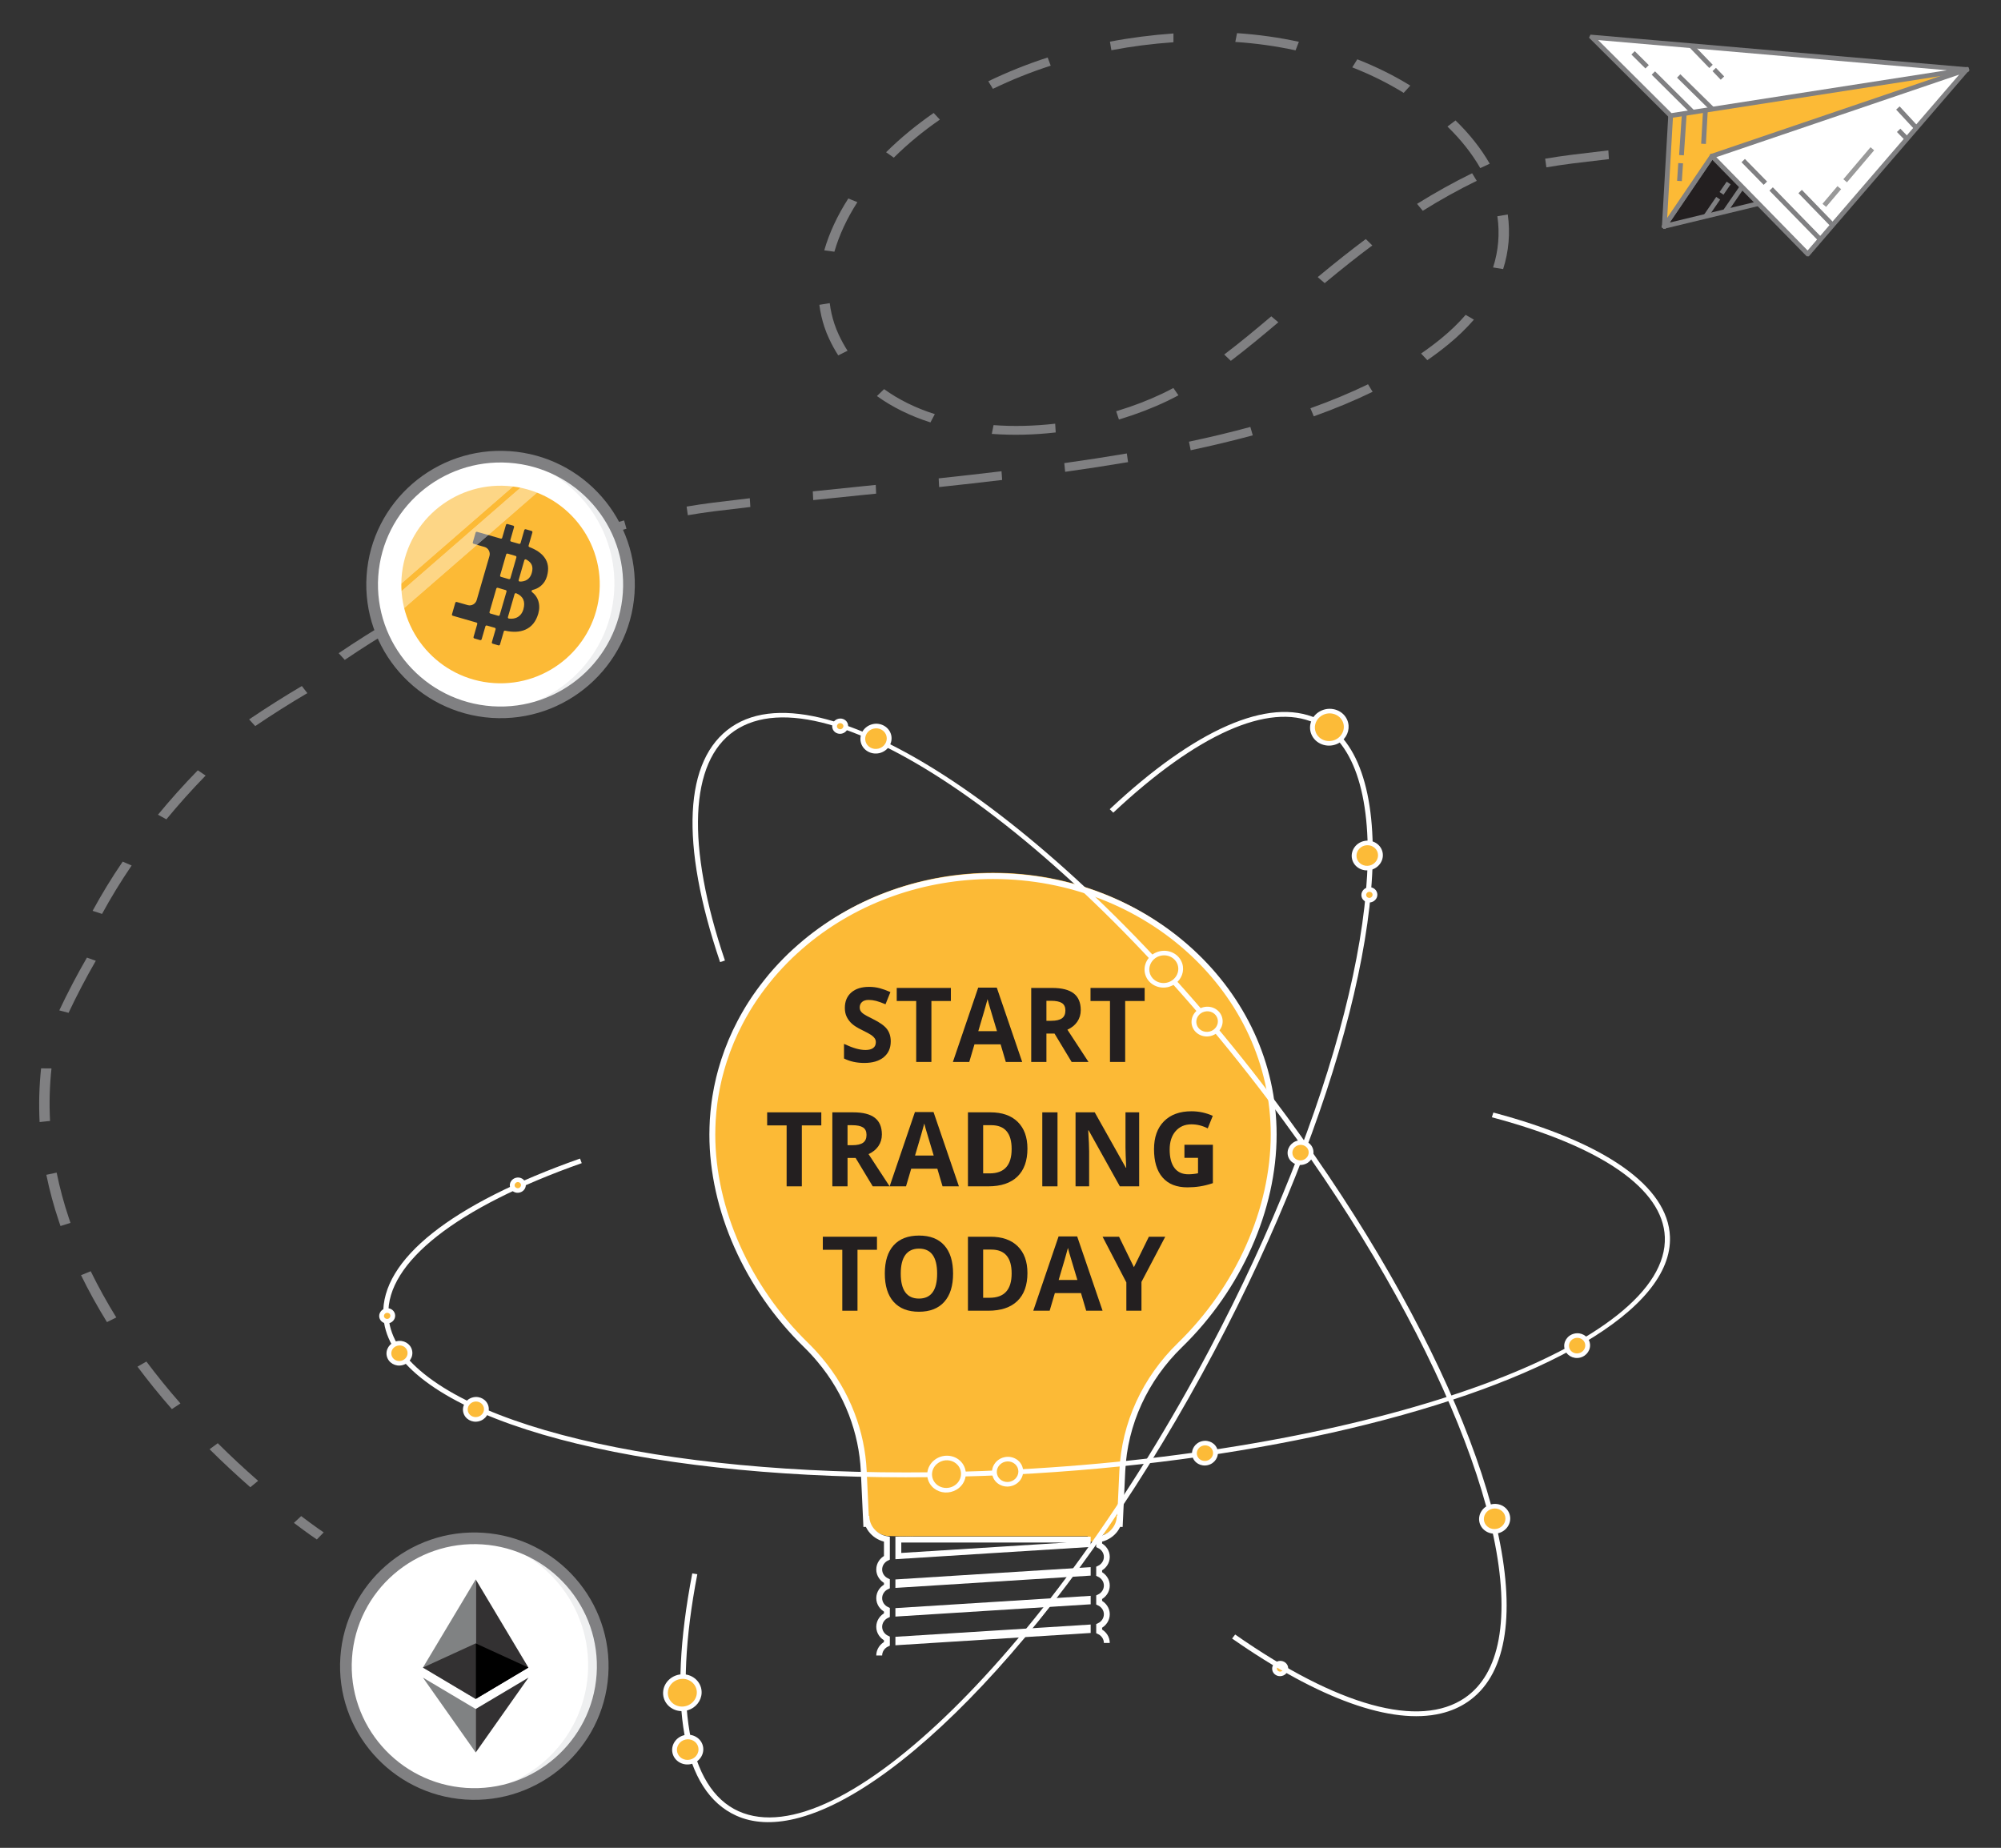 <?xml version="1.0" encoding="utf-8"?>
<!-- Generator: Adobe Illustrator 16.0.0, SVG Export Plug-In . SVG Version: 6.00 Build 0)  -->
<!DOCTYPE svg PUBLIC "-//W3C//DTD SVG 1.1//EN" "http://www.w3.org/Graphics/SVG/1.1/DTD/svg11.dtd">
<svg version="1.1" id="Layer_1" xmlns="http://www.w3.org/2000/svg" xmlns:xlink="http://www.w3.org/1999/xlink" x="0px" y="0px"
	 width="340px" height="314px" viewBox="0 0 340 314" enable-background="new 0 0 340 314" xml:space="preserve">
<rect x="0" y="0" width="340" height="314" fill="#333333" stroke="none"/>
<path fill="#FCBA36" d="M186.763,262.016v-1.021c1.979-0.326,3.492-1.979,3.492-3.967v1.854l0.444-9.478
	c0.372-8.027,3.855-15.633,9.802-21.412c9.97-9.692,15.917-23.063,15.917-35.77c0-24.211-21.396-43.915-47.684-43.915
	c-11.782,0-23.092,3.987-31.853,11.233c-0.298,0.25-0.593,0.5-0.912,0.777c-0.291,0.254-0.583,0.504-0.863,0.763
	c-0.568,0.522-1.134,1.06-1.669,1.608c-0.58,0.594-1.127,1.176-1.633,1.746c-0.244,0.28-0.5,0.563-0.737,0.846
	c-0.014,0.02-0.028,0.033-0.04,0.047c-0.014,0.02-0.238,0.295-0.238,0.295c-0.165,0.197-0.333,0.396-0.476,0.588
	c-0.248,0.311-0.486,0.611-0.716,0.919c-0.229,0.304-0.455,0.604-0.681,0.914c-0.009,0.015-0.019,0.03-0.029,0.047
	c-0.179,0.244-0.334,0.472-0.513,0.728c-0.076,0.106-0.146,0.213-0.222,0.324l-0.112,0.172c-0.153,0.227-0.306,0.455-0.436,0.664
	c-0.132,0.207-0.266,0.422-0.398,0.633l-0.291,0.488c-0.142,0.234-0.282,0.465-0.395,0.676c-0.119,0.199-0.229,0.396-0.327,0.58
	c-0.157,0.271-0.308,0.553-0.441,0.826c-1.084,2.059-2.005,4.244-2.733,6.496c-0.081,0.245-0.161,0.491-0.224,0.729
	c-0.091,0.283-0.179,0.57-0.251,0.847c-0.08,0.28-0.158,0.565-0.217,0.81c-0.041,0.143-0.074,0.289-0.109,0.432l-0.021,0.072
	c-0.088,0.338-0.159,0.685-0.229,1.019c-0.052,0.229-0.102,0.463-0.146,0.688c-0.029,0.133-0.06,0.281-0.069,0.373
	c-0.05,0.23-0.088,0.461-0.119,0.656c-0.039,0.176-0.066,0.354-0.093,0.537l-0.137,0.924c-0.029,0.221-0.063,0.446-0.078,0.651
	c-0.041,0.315-0.076,0.642-0.104,0.953c-0.046,0.479-0.08,0.954-0.113,1.432c-0.021,0.405-0.038,0.802-0.05,1.208
	c-0.011,0.4-0.021,0.811-0.021,1.215c0,12.707,5.956,26.076,15.924,35.77c0.821,0.809,1.602,1.643,2.306,2.494
	c2.338,2.771,4.171,5.867,5.447,9.199c1.203,3.127,1.893,6.396,2.051,9.719l0.442,9.478v-1.854c0,1.988,1.512,3.641,3.492,3.967
	 M152.642,261.055h32.181v0.772"/>
<rect x="126.64" y="167.064" fill="none" width="84.183" height="58.752"/>
<g enable-background="new    ">
	<path fill="#231F20" d="M151.351,176.959c0,1.136-0.396,2.029-1.188,2.684s-1.893,0.98-3.304,0.98c-1.3,0-2.45-0.252-3.45-0.757
		v-2.478c0.822,0.379,1.518,0.646,2.088,0.801c0.569,0.154,1.09,0.232,1.563,0.232c0.566,0,1.001-0.112,1.304-0.336
		c0.303-0.224,0.454-0.557,0.454-0.998c0-0.246-0.067-0.465-0.2-0.658c-0.133-0.191-0.329-0.377-0.587-0.555
		s-0.785-0.461-1.579-0.852c-0.745-0.361-1.303-0.707-1.675-1.04s-0.669-0.72-0.892-1.161s-0.333-0.957-0.333-1.549
		c0-1.111,0.365-1.986,1.096-2.623c0.73-0.637,1.74-0.955,3.029-0.955c0.633,0,1.237,0.078,1.813,0.232
		c0.575,0.155,1.176,0.373,1.804,0.654l-0.833,2.072c-0.65-0.275-1.188-0.467-1.612-0.576c-0.425-0.108-0.843-0.163-1.254-0.163
		c-0.489,0-0.864,0.118-1.125,0.353c-0.261,0.235-0.392,0.542-0.392,0.92c0,0.236,0.053,0.44,0.158,0.615
		c0.105,0.176,0.273,0.344,0.504,0.508c0.23,0.163,0.776,0.457,1.637,0.881c1.139,0.563,1.919,1.126,2.342,1.69
		C151.14,175.447,151.351,176.139,151.351,176.959z"/>
	<path fill="#231F20" d="M158.26,180.451h-2.583v-10.355h-3.308v-2.219h9.2v2.219h-3.309V180.451z"/>
	<path fill="#231F20" d="M170.902,180.451l-0.883-2.993h-4.442l-0.883,2.993h-2.783l4.3-12.627h3.158l4.317,12.627H170.902z
		 M169.402,175.222c-0.816-2.712-1.276-4.245-1.379-4.602c-0.103-0.355-0.177-0.636-0.221-0.843
		c-0.183,0.734-0.708,2.549-1.575,5.444H169.402z"/>
	<path fill="#231F20" d="M177.802,175.626v4.825h-2.583v-12.574h3.55c1.655,0,2.881,0.311,3.675,0.933
		c0.795,0.622,1.192,1.567,1.192,2.834c0,0.739-0.197,1.397-0.592,1.974s-0.953,1.028-1.675,1.355
		c1.833,2.826,3.027,4.652,3.583,5.479h-2.866l-2.909-4.825H177.802z M177.802,173.459h0.834c0.816,0,1.419-0.141,1.808-0.422
		c0.39-0.281,0.584-0.723,0.584-1.324c0-0.597-0.199-1.021-0.596-1.273c-0.397-0.252-1.013-0.379-1.847-0.379h-0.783V173.459z"/>
	<path fill="#231F20" d="M191.186,180.451h-2.584v-10.355h-3.308v-2.219h9.2v2.219h-3.309V180.451z"/>
</g>
<g enable-background="new    ">
	<path fill="#231F20" d="M136.243,201.59h-2.583v-10.355h-3.308v-2.219h9.2v2.219h-3.309V201.59z"/>
	<path fill="#231F20" d="M144.01,196.765v4.825h-2.583v-12.574h3.55c1.655,0,2.88,0.311,3.675,0.933s1.192,1.567,1.192,2.834
		c0,0.739-0.197,1.397-0.592,1.974s-0.953,1.028-1.675,1.355c1.833,2.826,3.028,4.652,3.583,5.479h-2.867l-2.909-4.825H144.01z
		 M144.01,194.598h0.833c0.816,0,1.419-0.141,1.808-0.422c0.389-0.281,0.583-0.723,0.583-1.324c0-0.597-0.199-1.021-0.596-1.273
		c-0.397-0.252-1.013-0.379-1.846-0.379h-0.783V194.598z"/>
	<path fill="#231F20" d="M160.152,201.59l-0.883-2.993h-4.442l-0.883,2.993h-2.783l4.3-12.627h3.158l4.317,12.627H160.152z
		 M158.652,196.36c-0.816-2.712-1.276-4.245-1.379-4.602c-0.103-0.355-0.177-0.636-0.221-0.843
		c-0.183,0.734-0.708,2.549-1.575,5.444H158.652z"/>
	<path fill="#231F20" d="M174.577,195.182c0,2.07-0.571,3.656-1.713,4.757s-2.79,1.651-4.945,1.651h-3.45v-12.574h3.825
		c1.989,0,3.533,0.541,4.633,1.625C174.028,191.725,174.577,193.238,174.577,195.182z M171.894,195.251
		c0-2.7-1.155-4.052-3.466-4.052h-1.375v8.189h1.108C170.65,199.389,171.894,198.009,171.894,195.251z"/>
	<path fill="#231F20" d="M177.102,201.59v-12.574h2.584v12.574H177.102z"/>
	<path fill="#231F20" d="M193.561,201.59h-3.283l-5.3-9.513h-0.075c0.105,1.681,0.158,2.878,0.158,3.595v5.918h-2.309v-12.574h3.259
		l5.292,9.418h0.059c-0.084-1.635-0.125-2.79-0.125-3.467v-5.951h2.324V201.59z"/>
	<path fill="#231F20" d="M201.252,194.528h4.834v6.52c-0.783,0.265-1.521,0.448-2.213,0.555c-0.691,0.106-1.398,0.159-2.12,0.159
		c-1.84,0-3.243-0.558-4.213-1.673s-1.454-2.716-1.454-4.804c0-2.029,0.563-3.612,1.688-4.748c1.125-1.135,2.685-1.703,4.679-1.703
		c1.25,0,2.456,0.259,3.617,0.775l-0.858,2.133c-0.889-0.459-1.814-0.688-2.775-0.688c-1.116,0-2.011,0.388-2.684,1.161
		c-0.672,0.773-1.008,1.814-1.008,3.122c0,1.364,0.271,2.407,0.813,3.126c0.542,0.721,1.329,1.08,2.362,1.08
		c0.539,0,1.086-0.058,1.642-0.172v-2.623h-2.309V194.528z"/>
</g>
<g enable-background="new    ">
	<path fill="#231F20" d="M145.701,222.727h-2.583v-10.355h-3.308v-2.219h9.2v2.219h-3.309V222.727z"/>
	<path fill="#231F20" d="M161.943,216.422c0,2.082-0.5,3.682-1.5,4.799c-1,1.119-2.433,1.678-4.3,1.678s-3.3-0.559-4.3-1.678
		c-1-1.117-1.5-2.723-1.5-4.816c0-2.092,0.501-3.69,1.504-4.795c1.002-1.104,2.44-1.655,4.313-1.655
		c1.872,0,3.304,0.556,4.296,1.669C161.447,212.735,161.943,214.335,161.943,216.422z M153.051,216.422
		c0,1.405,0.258,2.463,0.775,3.174s1.289,1.066,2.317,1.066c2.061,0,3.091-1.413,3.091-4.24c0-2.832-1.025-4.248-3.075-4.248
		c-1.028,0-1.803,0.356-2.325,1.07C153.312,213.958,153.051,215.018,153.051,216.422z"/>
	<path fill="#231F20" d="M174.577,216.318c0,2.07-0.571,3.656-1.713,4.757s-2.791,1.651-4.946,1.651h-3.45v-12.574h3.825
		c1.989,0,3.533,0.541,4.634,1.625C174.027,212.861,174.577,214.375,174.577,216.318z M171.894,216.388
		c0-2.7-1.156-4.052-3.467-4.052h-1.375v8.189h1.108C170.649,220.525,171.894,219.146,171.894,216.388z"/>
	<path fill="#231F20" d="M184.56,222.727l-0.883-2.993h-4.442l-0.883,2.993h-2.783l4.3-12.627h3.158l4.317,12.627H184.56z
		 M183.06,217.497c-0.816-2.712-1.276-4.245-1.379-4.602c-0.103-0.355-0.177-0.636-0.221-0.843
		c-0.184,0.734-0.708,2.549-1.575,5.444H183.06z"/>
	<path fill="#231F20" d="M192.669,215.33l2.541-5.178h2.784l-4.042,7.68v4.895h-2.567v-4.809l-4.041-7.766h2.8L192.669,215.33z"/>
</g>
<path fill="none" stroke="#FFFFFF" stroke-miterlimit="10" d="M188.065,279.182c0-0.875-0.535-1.617-1.303-1.979v-0.908
	c0.773-0.363,1.303-1.122,1.303-1.99c0-0.871-0.535-1.609-1.303-1.974v-0.913c0.773-0.361,1.303-1.119,1.303-1.988
	c0-0.871-0.535-1.615-1.303-1.976v-0.91c0.773-0.36,1.303-1.121,1.303-1.989c0-0.871-0.535-1.613-1.303-1.977v-1.02
	c1.979-0.328,3.492-1.979,3.492-3.972v1.86l0.443-9.479c0.373-8.029,3.856-15.634,9.803-21.412
	c9.97-9.691,15.917-23.062,15.917-35.767c0-24.216-21.396-43.92-47.684-43.92c-11.782,0-23.092,3.989-31.853,11.233
	c-0.298,0.254-0.593,0.506-0.912,0.778c-0.291,0.255-0.583,0.509-0.863,0.767c-0.568,0.518-1.134,1.055-1.669,1.605
	c-0.58,0.59-1.127,1.178-1.633,1.744c-0.244,0.281-0.5,0.561-0.737,0.846c-0.014,0.02-0.028,0.033-0.04,0.051
	c-0.014,0.017-0.238,0.293-0.238,0.293c-0.165,0.197-0.333,0.396-0.476,0.59c-0.248,0.303-0.486,0.611-0.716,0.914
	s-0.455,0.606-0.681,0.918c-0.009,0.016-0.019,0.029-0.029,0.049c-0.179,0.242-0.334,0.465-0.513,0.721
	c-0.076,0.109-0.146,0.219-0.222,0.329l-0.112,0.168c-0.153,0.228-0.306,0.459-0.436,0.668c-0.132,0.205-0.266,0.422-0.398,0.634
	l-0.291,0.483c-0.142,0.235-0.282,0.469-0.395,0.678c-0.119,0.197-0.229,0.396-0.327,0.58c-0.157,0.272-0.308,0.554-0.441,0.821
	c-1.084,2.064-2.005,4.248-2.733,6.5c-0.081,0.25-0.161,0.494-0.224,0.73c-0.091,0.284-0.179,0.569-0.251,0.848
	c-0.08,0.279-0.158,0.563-0.217,0.809c-0.041,0.139-0.074,0.285-0.109,0.432l-0.021,0.07c-0.088,0.344-0.159,0.686-0.229,1.021
	c-0.052,0.229-0.102,0.463-0.146,0.684c-0.029,0.139-0.06,0.283-0.069,0.379c-0.05,0.23-0.088,0.461-0.119,0.652
	c-0.039,0.18-0.066,0.357-0.093,0.537l-0.137,0.925c-0.029,0.221-0.063,0.452-0.078,0.653c-0.041,0.316-0.076,0.638-0.104,0.947
	c-0.046,0.482-0.08,0.959-0.113,1.438c-0.021,0.404-0.038,0.801-0.05,1.209c-0.011,0.4-0.021,0.813-0.021,1.217
	c0,12.705,5.956,26.074,15.924,35.766c0.821,0.807,1.602,1.645,2.306,2.494c2.338,2.773,4.171,5.868,5.447,9.199
	c1.203,3.128,1.893,6.395,2.051,9.719l0.442,9.479v-1.86c0,1.993,1.512,3.644,3.492,3.972v3.145
	c-0.771,0.367-1.307,1.124-1.307,1.992c0,0.873,0.538,1.623,1.307,1.982v0.901c-0.771,0.36-1.307,1.121-1.307,1.989
	c0,0.875,0.538,1.623,1.307,1.984v0.899c-0.771,0.362-1.307,1.122-1.307,1.989c0,0.873,0.538,1.625,1.307,1.984v0.9
	c-0.771,0.363-1.307,1.125-1.307,1.99"/>
<polygon fill="none" stroke="#FFFFFF" stroke-miterlimit="10" points="184.822,262.395 152.642,264.418 152.642,261.62 
	184.822,261.62 "/>
<polygon fill="none" stroke="#FFFFFF" stroke-miterlimit="10" points="184.822,267.27 152.642,269.295 152.642,268.857 
	184.822,266.831 "/>
<polygon fill="none" stroke="#FFFFFF" stroke-miterlimit="10" points="184.822,272.143 152.642,274.167 152.642,273.73 
	184.822,271.707 "/>
<polygon fill="none" stroke="#FFFFFF" stroke-miterlimit="10" points="184.822,277.016 152.642,279.042 152.642,278.605 
	184.822,276.584 "/>
<g id="XMLID_4896_">
	<g id="XMLID_4912_">
		<path id="XMLID_4916_" fill="#231F20" d="M282.812,38.449l24.915-6.012c0.006-0.001,0.009-0.013,0.002-0.014L290.9,26.531
			c0,0-0.007,0-0.01,0.004l-8.087,11.902C282.8,38.442,282.805,38.451,282.812,38.449z"/>
		<path id="XMLID_4913_" fill="#808082" d="M282.308,38.448l8.248-12.141l0.186-0.256l17.129,5.996l0.287,0.116l-0.053,0.596
			l-25.196,6.081l-0.269,0.064L282.308,38.448z M291.052,27.012l-7.342,10.806l22.621-5.458L291.052,27.012z"/>
	</g>
	<g id="XMLID_4907_">
		<path id="XMLID_4911_" fill="#FCBA36" d="M290.89,26.533l-8.081,11.897c-0.006,0.007-0.016,0.004-0.016-0.005l1.075-18.775
			c0-0.002,0-0.002,0-0.002l2.707-5.592c0.003-0.001,0.005-0.003,0.007-0.004l47.549-2.227c0.007-0.001,0.012,0.009,0.007,0.014
			l-25.929,15.828c-0.002,0.001-0.005,0.001-0.005,0.001l-17.309-1.136C290.896,26.531,290.893,26.531,290.89,26.533z"/>
		<path id="XMLID_4908_" fill="#808082" d="M282.373,38.709l1.089-19.037l-0.043-0.24l0.143-0.076l2.661-5.494l0.114-0.201
			l47.775-2.238l0.318-0.009l0.183,0.604l-26.211,16l-0.107,0.058l-17.197-1.13l-7.951,11.707l-0.182,0.261L282.373,38.709z
			 M332.61,12.3l-45.772,2.141l-2.568,5.31l-0.989,17.27l7.276-10.713l0.153-0.193l17.392,1.146L332.61,12.3z"/>
	</g>
	<g id="XMLID_4902_">
		<path id="XMLID_4906_" fill="#FFFFFF" d="M334.143,11.846l-26.979,31.307c-0.002,0.006-0.009,0.006-0.011,0.001l-16.253-16.615
			c-0.002-0.004-0.002-0.009,0.002-0.011l43.232-14.695C334.143,11.831,334.149,11.839,334.143,11.846z"/>
		<path id="XMLID_4903_" fill="#808082" d="M290.598,26.807l-0.147-0.173l0.123-0.421l43.421-14.755l0.301-0.107l0.358,0.513
			l-27.19,31.565l-0.122,0.127l-0.355,0.002L290.598,26.807z M291.626,26.705l15.515,15.86l25.751-29.886L291.626,26.705z"/>
	</g>
	<g id="XMLID_4897_">
		<path id="XMLID_4901_" fill="#FFFFFF" d="M334.098,11.834l-50.225,7.813c-0.005,0.001-0.005,0-0.007-0.003L270.488,6.325
			c-0.004-0.007-0.002-0.016,0.006-0.015l63.604,5.507C334.108,11.817,334.108,11.832,334.098,11.834z"/>
		<path id="XMLID_4898_" fill="#808082" d="M270.204,6.611L269.999,6.4l0.25-0.513l63.896,5.533l0.362,0.05l-0.005,0.72
			l-0.352,0.043l-50.207,7.81l-0.215,0.036L270.204,6.611z M271.544,6.807l12.465,12.413l46.807-7.283L271.544,6.807z"/>
	</g>
</g>
<g id="XMLID_4894_">
	<g>
		<polygon id="XMLID_94_" fill="#808082" points="284.964,30.727 285.771,30.779 285.972,27.758 285.165,27.708 		"/>
	</g>
</g>
<g id="XMLID_4892_">
	<g>
		
			<rect id="XMLID_92_" x="285.49" y="19.294" transform="matrix(0.998 0.067 -0.067 0.998 2.147 -18.967)" fill="#808082" width="0.807" height="6.941"/>
	</g>
</g>
<g id="XMLID_4890_">
	<g>
		
			<rect id="XMLID_90_" x="289.344" y="18.71" transform="matrix(0.998 0.056 -0.056 0.998 1.654 -16.136)" fill="#808082" width="0.805" height="5.689"/>
	</g>
</g>
<g id="XMLID_4888_">
	<g>
		<polygon id="XMLID_88_" fill="#808082" points="299.675,31.411 300.253,30.848 296.488,27.01 295.911,27.571 		"/>
	</g>
</g>
<g id="XMLID_4886_">
	<g>
		
			<rect id="XMLID_57_" x="304.779" y="30.551" transform="matrix(0.716 -0.698 0.698 0.716 61.108 223.254)" fill="#808082" width="0.807" height="11.812"/>
	</g>
</g>
<g id="XMLID_4884_">
	<g>
		<polygon id="XMLID_34_" fill="#808082" points="279.583,11.632 280.155,11.066 277.77,8.694 277.2,9.266 		"/>
	</g>
</g>
<g id="XMLID_4882_">
	<g>
		<polygon id="XMLID_32_" fill="#808082" points="287.374,19.377 287.944,18.809 281.219,12.125 280.647,12.694 		"/>
	</g>
</g>
<g id="XMLID_4880_">
	<g>
		
			<rect id="XMLID_27_" x="308.264" y="31.504" transform="matrix(0.718 -0.696 0.696 0.718 62.323 224.758)" fill="#808082" width="0.806" height="7.851"/>
	</g>
</g>
<g id="XMLID_4878_">
	<g>
		<polygon id="XMLID_25_" fill="#808082" points="290.687,18.831 291.253,18.257 285.519,12.62 284.948,13.193 		"/>
	</g>
</g>
<g id="XMLID_4876_">
	<g>
		<polygon id="XMLID_21_" fill="#808082" points="325.345,22.041 325.938,21.495 322.778,18.08 322.184,18.625 		"/>
	</g>
</g>
<g id="XMLID_4874_">
	<g>
		
			<rect id="XMLID_18_" x="322.901" y="21.753" transform="matrix(0.716 -0.698 0.698 0.716 75.938 232.239)" fill="#808082" width="0.806" height="2.133"/>
	</g>
</g>
<g id="XMLID_4872_">
	<g>
		<polygon id="XMLID_16_" fill="#808082" points="290.433,11.557 291.016,11.001 287.635,7.492 287.052,8.049 		"/>
	</g>
</g>
<g id="XMLID_4870_">
	<g>
		
			<rect id="XMLID_15_" x="291.67" y="11.674" transform="matrix(0.722 -0.692 0.692 0.722 72.317 205.494)" fill="#808082" width="0.807" height="2.023"/>
	</g>
</g>
<g id="XMLID_4868_">
	<g>
		<polygon id="XMLID_17_" fill="#808082" points="293.446,36.189 296.339,31.984 295.674,31.532 292.78,35.737 		"/>
	</g>
</g>
<g id="XMLID_4866_">
	<g>
		<polygon id="XMLID_19_" fill="#808082" points="292.847,33.085 294.057,31.323 293.388,30.869 292.178,32.632 		"/>
	</g>
</g>
<g id="XMLID_4864_">
	<g>
		<polygon id="XMLID_24_" fill="#808082" points="290.208,36.934 292.279,33.913 291.612,33.46 289.541,36.481 		"/>
	</g>
</g>
<g id="XMLID_4853_">
	<g id="XMLID_4856_">
		<polygon id="XMLID_4857_" fill="#999999" points="310.283,35.155 312.835,32.148 312.216,31.628 309.666,34.634 		"/>
	</g>
	<g id="XMLID_4854_">
		<polygon id="XMLID_4855_" fill="#999999" points="313.827,30.977 318.446,25.538 317.828,25.018 313.211,30.457 		"/>
	</g>
</g>
<g>
	<g>
		<path fill="#808082" d="M53.836,261.596c-0.06-0.037-1.509-1-3.898-2.818l1.238-1.151c2.354,1.788,3.81,2.755,3.825,2.767
			L53.836,261.596z"/>
	</g>
</g>
<g>
	<g>
		<path fill="#808082" d="M42.535,252.721c-2.38-2.086-4.71-4.256-6.923-6.455l1.39-1.027c2.192,2.184,4.498,4.33,6.857,6.393
			L42.535,252.721z M29.202,239.441c-2.074-2.365-4.037-4.791-5.841-7.209l1.515-0.869c1.791,2.384,3.729,4.783,5.786,7.121
			L29.202,239.441z M18.174,224.659c-1.631-2.647-3.12-5.328-4.405-7.974l1.644-0.668c1.275,2.607,2.737,5.25,4.346,7.854
			L18.174,224.659z M10.278,208.334c-0.09-0.25-0.177-0.51-0.26-0.77c-0.888-2.633-1.605-5.299-2.144-7.932l1.75-0.373
			c0.521,2.584,1.228,5.203,2.098,7.791c0.087,0.252,0.171,0.497,0.255,0.749L10.278,208.334z M8.503,190.479l-1.775,0.187
			c-0.152-3.044-0.069-6.112,0.253-9.124l1.768,0.014C8.431,184.497,8.345,187.502,8.503,190.479z M17.338,155.298l-1.604-0.522
			c1.52-2.797,3.237-5.617,5.115-8.364l1.517,0.662C20.523,149.781,18.833,152.548,17.338,155.298z M28.27,139.225l-1.428-0.784
			c2.101-2.55,4.37-5.087,6.768-7.545l1.329,0.892C32.579,134.211,30.336,136.716,28.27,139.225z M212.865,73.977
			c-3.294,0.89-6.846,1.745-10.55,2.53l-0.293-1.453c3.668-0.777,7.174-1.616,10.433-2.507L212.865,73.977z M223.231,70.745
			l-0.571-1.372c3.514-1.255,6.807-2.629,9.788-4.075l0.781,1.281C230.18,68.063,226.815,69.463,223.231,70.745z M191.673,78.528
			c-3.384,0.573-6.876,1.11-10.686,1.647l-0.148-1.479c3.733-0.523,7.306-1.075,10.627-1.641L191.673,78.528z M242.525,61.204
			l-1.058-1.129c1.195-0.825,2.352-1.691,3.427-2.572c1.559-1.273,2.946-2.614,4.143-4l1.403,0.813
			c-1.27,1.461-2.73,2.883-4.368,4.22C244.956,59.451,243.759,60.35,242.525,61.204z M170.278,81.558
			c-3.232,0.386-6.737,0.784-10.705,1.207l-0.076-1.479c3.963-0.428,7.455-0.824,10.676-1.209L170.278,81.558z M58.582,112.132
			l-1.037-1.139c2.9-1.963,5.915-3.871,8.96-5.665l0.933,1.202C64.426,108.305,61.446,110.192,58.582,112.132z M148.87,83.886
			l-2.055,0.205c-2.894,0.299-5.779,0.595-8.637,0.888l-0.072-1.481c2.858-0.299,5.743-0.593,8.647-0.891l2.05-0.208L148.87,83.886z
			 M190.427,71.196l-0.306,0.092l-0.467-1.411l0.3-0.089c2.663-0.809,5.214-1.793,7.586-2.923c0.604-0.288,1.217-0.604,1.836-0.933
			l0.855,1.244c-0.638,0.344-1.29,0.674-1.921,0.976C195.846,69.33,193.192,70.349,190.427,71.196z M179.382,73.484
			c-3.705,0.423-7.354,0.506-10.861,0.246l0.299-1.491c3.374,0.251,6.896,0.165,10.471-0.241L179.382,73.484z M127.495,86.151
			c-2.095,0.238-4.166,0.484-6.215,0.741c-1.438,0.18-2.92,0.403-4.406,0.658l-0.208-1.468c1.516-0.264,3.023-0.481,4.501-0.668
			c2.055-0.257,4.131-0.508,6.236-0.75L127.495,86.151z M209.136,61.318l-1.121-1.075c2.72-2.059,5.447-4.336,7.994-6.491l1.2,1.012
			C214.641,56.937,211.884,59.235,209.136,61.318z M255.406,45.726l-1.708-0.28c0.905-2.825,1.156-5.754,0.728-8.7l1.766-0.302
			C256.638,39.591,256.368,42.706,255.406,45.726z M96.235,93.034l-0.563-1.378c3.479-1.226,6.973-2.31,10.37-3.223l0.404,1.423
			C103.103,90.753,99.653,91.823,96.235,93.034z M158.096,71.78c-3.423-1.094-6.479-2.598-9.093-4.48l1.218-1.176
			c2.467,1.783,5.369,3.213,8.618,4.249L158.096,71.78z M225.083,48.11l-1.184-1.023c3.047-2.529,5.644-4.581,8.17-6.466
			l1.109,1.085C230.674,43.569,228.108,45.604,225.083,48.11z M241.751,35.819l-0.973-1.176c3.089-1.929,6.239-3.677,9.356-5.204
			l0.788,1.287C247.868,32.214,244.777,33.929,241.751,35.819z M251.522,28.564c-1.418-2.473-3.293-4.845-5.577-7.058l1.368-1.041
			c2.38,2.303,4.336,4.774,5.814,7.354L251.522,28.564z M142.432,60.392c-0.585-0.911-1.113-1.876-1.579-2.885
			c-0.292-0.623-0.554-1.275-0.771-1.938c-0.406-1.211-0.695-2.482-0.86-3.772l1.764-0.284c0.147,1.215,0.421,2.406,0.799,3.537
			c0.208,0.62,0.453,1.23,0.725,1.813c0.44,0.95,0.945,1.869,1.5,2.739L142.432,60.392z M238.507,15.779
			c-2.678-1.654-5.616-3.111-8.736-4.333l0.853-1.369c3.211,1.261,6.236,2.759,9.005,4.467L238.507,15.779z M141.776,42.771
			l-1.721-0.233c0.845-2.94,2.22-5.905,4.088-8.81l1.539,0.626C143.897,37.133,142.581,39.971,141.776,42.771z M220.136,8.556
			c-3.313-0.72-6.754-1.202-10.237-1.429l0.289-1.493c3.571,0.233,7.111,0.73,10.512,1.47L220.136,8.556z M151.872,26.791
			l-1.312-0.92c2.397-2.378,5.121-4.625,8.085-6.674l1.051,1.129C156.826,22.309,154.188,24.488,151.872,26.791z M199.388,7.18
			c-3.576,0.247-7.125,0.703-10.548,1.354l-0.244-1.458c3.505-0.667,7.137-1.13,10.792-1.39V7.18z M168.713,15.096l-0.787-1.286
			c3.202-1.546,6.588-2.909,10.089-4.039l0.516,1.39C175.124,12.262,171.82,13.59,168.713,15.096z"/>
	</g>
</g>
<g>
	<g>
		<g>
			<path fill="#FFFFFF" d="M86.524,77.649c12.021,0.809,21.11,11.178,20.292,23.146c-0.812,11.968-11.22,21.021-23.239,20.21
				c-12.025-0.81-21.108-11.176-20.296-23.147C64.093,85.889,74.502,76.84,86.524,77.649z"/>
		</g>
	</g>
	<g opacity="0.1">
		<g>
			<path fill="#565A63" d="M106.816,100.796c-0.812,11.968-11.22,21.021-23.239,20.21c-0.416-0.028-0.825-0.071-1.236-0.124
				c11.49,0.134,21.217-8.7,22.005-20.253c0.784-11.562-7.657-21.62-19.059-23.031c0.408,0.006,0.819,0.026,1.237,0.052
				C98.546,78.458,107.635,88.828,106.816,100.796z"/>
		</g>
	</g>
	<g>
		<g>
			<path fill="#FCBA36" d="M83.915,116.074c-9.282-0.625-16.313-8.646-15.686-17.884c0.622-9.232,8.683-16.24,17.961-15.617
				c9.273,0.625,16.31,8.646,15.679,17.89C101.243,109.689,93.188,116.697,83.915,116.074z"/>
		</g>
	</g>
	<g>
		<g>
			<g>
				<path fill="#343434" d="M92.474,94.674c0.68,0.886,0.831,1.97,0.457,3.274c-0.194,0.666-0.545,1.211-1.058,1.63
					c-0.392,0.323-0.855,0.552-1.386,0.671c-0.17,0.041-0.224,0.258-0.085,0.361c0.515,0.4,0.854,0.868,1.041,1.433
					c0.239,0.72,0.239,1.456,0.017,2.235c-0.392,1.35-1.13,2.256-2.205,2.722c-0.944,0.41-2.087,0.463-3.415,0.168
					c-0.104-0.025-0.217,0.032-0.241,0.14l-0.643,2.213c-0.034,0.107-0.146,0.172-0.261,0.144l-0.974-0.285
					c-0.115-0.029-0.176-0.14-0.146-0.252l0.637-2.197c0.029-0.104-0.031-0.219-0.138-0.252l-1.346-0.387
					c-0.111-0.03-0.221,0.033-0.252,0.142l-0.638,2.196c-0.036,0.106-0.149,0.167-0.255,0.144l-0.981-0.287
					c-0.106-0.028-0.17-0.145-0.141-0.25l0.632-2.198c0.034-0.105-0.026-0.219-0.136-0.252l-4.014-1.155
					c-0.113-0.035-0.183-0.142-0.144-0.252l0.562-1.952c0.032-0.102,0.145-0.167,0.254-0.136l1.849,0.527
					c0,0,0.012,0.005,0.014,0.006c0.655,0.186,1.342-0.217,1.526-0.875l2.16-7.457c0.191-0.655-0.178-1.358-0.829-1.553
					c-0.009-0.001-0.009-0.001-0.015-0.001l-1.843-0.53c-0.11-0.032-0.181-0.147-0.143-0.252l0.477-1.646
					c0.026-0.109,0.144-0.173,0.256-0.141l4.012,1.149c0.11,0.032,0.229-0.028,0.253-0.144l0.638-2.188
					c0.033-0.113,0.149-0.174,0.257-0.142l0.981,0.275c0.104,0.031,0.169,0.145,0.136,0.254l-0.631,2.203
					c-0.033,0.107,0.029,0.222,0.138,0.251l1.348,0.386c0.107,0.029,0.224-0.028,0.255-0.147l0.631-2.191
					c0.031-0.11,0.147-0.174,0.255-0.143l0.978,0.283c0.111,0.033,0.176,0.146,0.146,0.254l-0.648,2.24
					c-0.023,0.1,0.021,0.21,0.127,0.246C91.083,93.392,91.93,93.959,92.474,94.674z M90.349,97.378
					c0.2-0.691,0.146-1.249-0.167-1.672c-0.179-0.247-0.443-0.456-0.787-0.639c-0.116-0.058-0.257-0.001-0.3,0.122l-0.967,3.365
					c-0.043,0.133,0.053,0.257,0.183,0.266c0.364,0.013,0.684-0.05,0.973-0.166C89.809,98.431,90.166,98.007,90.349,97.378z
					 M88.93,103.545c0.375-1.316-0.024-2.235-1.216-2.734c-0.112-0.042-0.246,0.02-0.279,0.139l-1.13,3.9
					c-0.035,0.122,0.045,0.24,0.167,0.263c0.526,0.066,0.979-0.002,1.369-0.188C88.378,104.651,88.735,104.2,88.93,103.545z
					 M87.743,94.72c0.03-0.119-0.031-0.23-0.145-0.255l-1.335-0.389c-0.113-0.035-0.229,0.032-0.259,0.141l-1.024,3.55
					c-0.03,0.114,0.029,0.223,0.141,0.254l1.343,0.391c0.108,0.029,0.223-0.037,0.257-0.142L87.743,94.72z M86.065,100.522
					c0.031-0.107-0.026-0.224-0.14-0.248l-1.347-0.395c-0.106-0.026-0.22,0.037-0.25,0.148l-1.153,3.975
					c-0.031,0.106,0.031,0.22,0.143,0.251l1.345,0.385c0.105,0.035,0.22-0.029,0.253-0.142L86.065,100.522z"/>
			</g>
		</g>
	</g>
	<g opacity="0.4">
		<g>
			<g>
				<path fill="#FFFFFF" d="M91.46,78.943l-27.559,23.949c-0.208-1.463-0.264-2.971-0.159-4.51c0.087-1.276,0.28-2.521,0.579-3.723
					l18.874-16.412c1.242-0.136,2.507-0.166,3.791-0.075C88.529,78.275,90.019,78.541,91.46,78.943z"/>
			</g>
		</g>
		<g>
			<g>
				<path fill="#FFFFFF" d="M95.126,80.341l-30.327,26.358c-0.293-0.858-0.526-1.752-0.706-2.656l28.472-24.758
					C93.438,79.582,94.3,79.938,95.126,80.341z"/>
			</g>
		</g>
		<g>
			<g>
				<path fill="#FFFFFF" d="M91.46,78.943l-27.559,23.949c-0.208-1.463-0.264-2.971-0.159-4.51c0.087-1.276,0.28-2.521,0.579-3.723
					l18.874-16.412c1.242-0.136,2.507-0.166,3.791-0.075C88.529,78.275,90.019,78.541,91.46,78.943z"/>
			</g>
		</g>
		<g>
			<g>
				<path fill="#FFFFFF" d="M95.126,80.341l-30.327,26.358c-0.293-0.858-0.526-1.752-0.706-2.656l28.472-24.758
					C93.438,79.582,94.3,79.938,95.126,80.341z"/>
			</g>
		</g>
	</g>
	<g>
		<g>
			<path fill="#808082" d="M83.511,121.987c-12.551-0.849-22.071-11.703-21.22-24.194c0.85-12.503,11.747-21.979,24.301-21.132
				c12.548,0.848,22.067,11.702,21.222,24.201C106.956,113.353,96.057,122.835,83.511,121.987z M86.458,78.636
				c-11.462-0.772-21.417,7.879-22.189,19.289c-0.771,11.409,7.92,21.314,19.375,22.086c11.457,0.771,21.413-7.875,22.188-19.281
				C106.611,89.313,97.919,79.409,86.458,78.636z"/>
		</g>
	</g>
</g>
<g>
	<g>
		<g>
			<path fill="#FFFFFF" d="M82.064,261.447c12.022,0.811,21.11,11.179,20.293,23.146c-0.812,11.969-11.221,21.023-23.24,20.211
				c-12.023-0.811-21.109-11.175-20.298-23.146C59.631,269.689,70.042,260.639,82.064,261.447z"/>
		</g>
	</g>
	<g opacity="0.1">
		<g>
			<path fill="#565A63" d="M102.357,284.594c-0.812,11.969-11.221,21.023-23.24,20.211c-0.416-0.027-0.824-0.07-1.234-0.121
				c11.488,0.133,21.216-8.699,22.004-20.256c0.783-11.563-7.658-21.619-19.06-23.029c0.408,0.004,0.819,0.024,1.237,0.051
				C94.087,262.258,103.175,272.626,102.357,284.594z"/>
		</g>
	</g>
	<g opacity="0.4">
		<g>
			<g>
				<path fill="#FFFFFF" d="M87.001,262.742l-27.559,23.947c-0.208-1.461-0.265-2.969-0.16-4.51c0.089-1.277,0.282-2.52,0.578-3.722
					l18.876-16.41c1.242-0.139,2.506-0.168,3.79-0.077C84.068,262.074,85.559,262.34,87.001,262.742z"/>
			</g>
		</g>
		<g>
			<g>
				<path fill="#FFFFFF" d="M90.667,264.141L60.34,290.498c-0.294-0.859-0.526-1.753-0.707-2.657l28.473-24.759
					C88.979,263.381,89.84,263.736,90.667,264.141z"/>
			</g>
		</g>
		<g>
			<g>
				<path fill="#FFFFFF" d="M87.001,262.742l-27.559,23.947c-0.208-1.461-0.265-2.969-0.16-4.51c0.089-1.277,0.282-2.52,0.578-3.722
					l18.876-16.41c1.242-0.139,2.506-0.168,3.79-0.077C84.068,262.074,85.559,262.34,87.001,262.742z"/>
			</g>
		</g>
		<g>
			<g>
				<path fill="#FFFFFF" d="M90.667,264.141L60.34,290.498c-0.294-0.859-0.526-1.753-0.707-2.657l28.473-24.759
					C88.979,263.381,89.84,263.736,90.667,264.141z"/>
			</g>
		</g>
	</g>
	<g>
		<g>
			<path fill="#808082" d="M79.051,305.787c-12.553-0.85-22.069-11.704-21.218-24.196c0.85-12.501,11.746-21.978,24.299-21.131
				c12.55,0.847,22.068,11.703,21.222,24.202C102.497,297.152,91.598,306.637,79.051,305.787z M81.999,262.436
				c-11.462-0.771-21.418,7.879-22.189,19.289c-0.772,11.407,7.92,21.314,19.375,22.086c11.458,0.771,21.413-7.873,22.188-19.281
				C102.151,273.111,93.459,263.209,81.999,262.436z"/>
		</g>
	</g>
	<path fill="#FFFFFF" d="M97.713,287.327c-2.322,9.392-11.769,15.106-21.097,12.767c-9.322-2.342-14.998-11.855-12.672-21.246
		c2.324-9.395,11.769-15.109,21.093-12.765C94.364,268.419,100.038,277.936,97.713,287.327L97.713,287.327z"/>
	<g>
		<g>
			<path fill="#333132" d="M80.828,268.38v20.315l8.955-5.334L80.828,268.38z"/>
		</g>
		<g>
			<path fill="#808283" d="M71.863,283.361l8.966,5.334V268.38L71.863,283.361z"/>
		</g>
		<polygon fill="#333132" points="71.863,283.361 80.828,288.695 80.828,279.253 		"/>
		<g>
			<path fill="#808283" d="M71.863,285.072l8.966,12.721v-7.391L71.863,285.072z"/>
		</g>
		<g>
			<path fill="#333132" d="M80.828,290.402v7.391l8.967-12.721L80.828,290.402z"/>
		</g>
		<polygon points="89.791,283.361 80.826,288.695 80.826,279.253 		"/>
	</g>
</g>
<path fill="#808082" d="M11.651,172.105l-1.578-0.412c1.407-2.984,2.98-6,4.698-8.969l1.508,0.539
	C14.591,166.191,13.035,169.168,11.651,172.105z"/>
<path fill="#808082" d="M43.366,123.382l-1.037-1.139c2.899-1.962,5.914-3.87,8.959-5.665l0.934,1.202
	C49.21,119.555,46.23,121.442,43.366,123.382z"/>
<path fill="#808082" d="M273.375,27.039c-2.093,0.239-4.165,0.485-6.213,0.741c-1.439,0.18-2.92,0.403-4.408,0.658l-0.208-1.468
	c1.516-0.264,3.023-0.481,4.502-0.668c2.055-0.257,4.13-0.508,6.237-0.749L273.375,27.039z"/>
<g>
	<g id="XMLID_1736_">
		<path id="XMLID_1748_" fill="#FBBA3C" d="M218.448,283.311c0.114,0.482-0.209,0.976-0.718,1.099
			c-0.518,0.125-1.026-0.173-1.146-0.658c-0.116-0.491,0.209-0.979,0.72-1.104C217.82,282.523,218.328,282.818,218.448,283.311z"/>
		<path id="XMLID_1737_" fill="#FFFFFF" d="M217.818,284.789c-0.732,0.176-1.461-0.254-1.625-0.947
			c-0.168-0.695,0.29-1.4,1.019-1.578c0.734-0.17,1.47,0.256,1.638,0.949C219.012,283.906,218.553,284.615,217.818,284.789z
			 M217.395,283.021c-0.294,0.067-0.476,0.356-0.408,0.633c0.063,0.275,0.356,0.451,0.655,0.375
			c0.293-0.066,0.476-0.352,0.409-0.625C217.989,283.125,217.691,282.951,217.395,283.021z"/>
	</g>
	<g>
		<g id="XMLID_2500_">
			<path id="XMLID_2501_" fill="#FFFFFF" d="M244.83,291.164c-8.354,1.98-20.683-2.404-35.479-12.734l0.522-0.682
				c17.464,12.197,31.322,16.016,39.023,10.766c2.982-2.039,4.915-5.391,5.752-9.967c3.494-19.16-12.27-56.008-39.225-91.699
				c-34.214-45.3-74.89-73.407-90.638-62.644c-7.651,5.222-8.235,19.443-1.606,39.015l-0.825,0.266
				c-6.854-20.233-6.168-34.422,1.932-39.95c16.149-11.032,57.36,17.151,91.85,62.817c27.084,35.855,42.907,72.957,39.374,92.322
				c-0.874,4.803-2.938,8.34-6.114,10.506C248.047,290.107,246.515,290.762,244.83,291.164z"/>
		</g>
		<g id="XMLID_1811_">
			<path id="XMLID_2489_" fill="#FBBA3C" d="M143.688,123.179c0.115,0.481-0.205,0.98-0.719,1.101
				c-0.513,0.121-1.023-0.174-1.144-0.66c-0.112-0.49,0.205-0.983,0.725-1.106C143.061,122.392,143.57,122.688,143.688,123.179z"/>
			<path id="XMLID_2116_" fill="#FFFFFF" d="M143.06,124.657c-0.73,0.174-1.46-0.249-1.625-0.944
				c-0.167-0.697,0.292-1.406,1.024-1.578c0.729-0.171,1.46,0.25,1.623,0.953C144.253,123.775,143.792,124.483,143.06,124.657z
				 M142.643,122.893c-0.302,0.065-0.487,0.354-0.419,0.63c0.067,0.278,0.362,0.448,0.657,0.382
				c0.294-0.069,0.479-0.354,0.411-0.635C143.224,122.995,142.933,122.822,142.643,122.893z"/>
		</g>
		<g id="XMLID_1107_">
			<path id="XMLID_1114_" fill="#FCBB38" d="M207.288,173.075c0.269,1.149-0.485,2.313-1.69,2.595
				c-1.202,0.287-2.403-0.408-2.678-1.561c-0.273-1.147,0.48-2.309,1.688-2.592C205.814,171.232,207.015,171.93,207.288,173.075z"/>
			<path id="XMLID_1108_" fill="#FFFFFF" d="M205.69,176.049c-1.425,0.334-2.844-0.49-3.169-1.844
				c-0.319-1.354,0.573-2.729,1.995-3.066c1.425-0.336,2.845,0.489,3.165,1.85C208.007,174.338,207.11,175.713,205.69,176.049z
				 M204.7,171.896c-0.99,0.231-1.609,1.18-1.386,2.119s1.205,1.508,2.196,1.277c0.983-0.232,1.605-1.182,1.383-2.123
				C206.669,172.229,205.681,171.656,204.7,171.896z"/>
		</g>
		<g id="XMLID_1099_">
			<path id="XMLID_1106_" fill="#FCBB38" d="M151.026,124.998c0.274,1.15-0.476,2.303-1.688,2.589
				c-1.205,0.292-2.409-0.409-2.681-1.554c-0.277-1.148,0.484-2.308,1.691-2.595C149.558,123.155,150.754,123.852,151.026,124.998z"
				/>
			<path id="XMLID_1100_" fill="#FFFFFF" d="M149.433,127.974c-1.424,0.33-2.851-0.496-3.17-1.848
				c-0.324-1.352,0.57-2.729,1.996-3.071c1.42-0.337,2.84,0.497,3.168,1.849C151.746,126.257,150.854,127.632,149.433,127.974z
				 M148.44,123.814c-0.989,0.235-1.614,1.189-1.385,2.125c0.223,0.937,1.208,1.508,2.197,1.275c0.979-0.23,1.598-1.188,1.378-2.123
				C150.405,124.153,149.427,123.584,148.44,123.814z"/>
		</g>
		<g id="XMLID_1070_">
			<path id="XMLID_1077_" fill="#FCBB38" d="M256.149,257.561c0.271,1.155-0.479,2.311-1.691,2.598
				c-1.205,0.285-2.401-0.412-2.674-1.561c-0.271-1.145,0.476-2.307,1.688-2.596C254.675,255.723,255.873,256.42,256.149,257.561z"
				/>
			<path id="XMLID_1071_" fill="#FFFFFF" d="M254.55,260.538c-1.42,0.336-2.842-0.494-3.165-1.849
				c-0.321-1.353,0.569-2.724,1.995-3.062c1.418-0.338,2.842,0.49,3.163,1.843C256.87,258.825,255.977,260.197,254.55,260.538z
				 M253.558,256.383c-0.982,0.232-1.604,1.184-1.383,2.118c0.226,0.938,1.209,1.511,2.194,1.278
				c0.987-0.233,1.608-1.184,1.384-2.125C255.527,256.721,254.545,256.152,253.558,256.383z"/>
		</g>
		<g id="XMLID_928_">
			<g id="XMLID_929_">
				<path id="XMLID_957_" fill="#FCBB38" d="M200.497,163.852c0.455,1.444-0.408,2.984-1.929,3.447
					c-1.521,0.463-3.118-0.326-3.569-1.771c-0.451-1.44,0.405-2.99,1.929-3.449C198.445,161.613,200.043,162.404,200.497,163.852z"
					/>
				<path id="XMLID_930_" fill="#FFFFFF" d="M199.651,167.195c-0.289,0.203-0.611,0.363-0.966,0.477
					c-1.734,0.521-3.56-0.387-4.072-2.023c-0.521-1.646,0.465-3.416,2.197-3.938c1.734-0.53,3.56,0.384,4.075,2.022l0,0
					C201.297,165.038,200.76,166.416,199.651,167.195z M196.318,162.8c-0.831,0.591-1.24,1.628-0.934,2.609
					c0.394,1.233,1.764,1.921,3.072,1.521c1.29-0.396,2.037-1.722,1.653-2.959l0,0c-0.388-1.236-1.768-1.918-3.067-1.52
					C196.771,162.527,196.536,162.648,196.318,162.8z"/>
			</g>
		</g>
	</g>
</g>
<g>
	<g id="XMLID_2507_">
		<path id="XMLID_2508_" fill="#FFFFFF" d="M135.034,309.075c-3.728,0.878-7.078,0.739-9.923-0.544
			c-9.15-4.115-11.811-18.729-7.482-41.17l0.856,0.14c-4.188,21.712-1.634,36.392,7.008,40.271
			c17.145,7.703,53.058-27.508,80.037-78.494c21.32-40.275,31.352-79.563,24.969-97.775c-1.506-4.296-3.9-7.208-7.121-8.658
			c-7.834-3.51-19.98,1.896-34.213,15.247l-0.603-0.588c14.517-13.614,27.017-19.088,35.206-15.406
			c3.429,1.54,5.979,4.611,7.556,9.134c6.452,18.405-3.598,57.947-25.013,98.406C183.525,272.7,154.26,304.521,135.034,309.075z"/>
	</g>
	<g id="XMLID_1749_">
		<path id="XMLID_1790_" fill="#FBBA3C" d="M233.605,151.838c0.118,0.492-0.205,0.981-0.717,1.104
			c-0.514,0.12-1.023-0.175-1.143-0.665c-0.114-0.482,0.206-0.979,0.72-1.103C232.976,151.058,233.489,151.353,233.605,151.838z"/>
		<path id="XMLID_1750_" fill="#FFFFFF" d="M232.976,153.319c-0.729,0.17-1.466-0.256-1.627-0.945
			c-0.164-0.693,0.296-1.404,1.026-1.576c0.731-0.178,1.46,0.251,1.626,0.952C234.169,152.438,233.712,153.143,232.976,153.319z
			 M232.554,151.55c-0.291,0.074-0.479,0.356-0.406,0.631c0.062,0.278,0.356,0.452,0.653,0.384c0.293-0.072,0.473-0.358,0.407-0.631
			C233.142,151.652,232.851,151.483,232.554,151.55z"/>
	</g>
	<g id="XMLID_1144_">
		<path id="XMLID_1151_" fill="#FCBB38" d="M119.039,296.791c0.27,1.143-0.483,2.309-1.688,2.589
			c-1.207,0.287-2.408-0.409-2.685-1.56c-0.273-1.146,0.486-2.303,1.692-2.594C117.567,294.939,118.762,295.643,119.039,296.791z"/>
		<path id="XMLID_1145_" fill="#FFFFFF" d="M117.438,299.757c-1.42,0.337-2.842-0.489-3.166-1.845
			c-0.322-1.35,0.575-2.727,1.998-3.063c1.42-0.334,2.848,0.498,3.165,1.842C119.761,298.043,118.865,299.421,117.438,299.757z
			 M116.446,295.602c-0.982,0.235-1.605,1.193-1.381,2.125c0.228,0.939,1.209,1.51,2.196,1.277c0.983-0.232,1.607-1.184,1.382-2.123
			C118.42,295.941,117.432,295.374,116.446,295.602z"/>
	</g>
	<g id="XMLID_1115_">
		<path id="XMLID_1143_" fill="#FCBB38" d="M234.505,144.857c0.272,1.147-0.486,2.311-1.689,2.596
			c-1.204,0.287-2.404-0.414-2.679-1.56c-0.28-1.149,0.479-2.31,1.688-2.593C233.026,143.013,234.231,143.712,234.505,144.857z"/>
		<path id="XMLID_1116_" fill="#FFFFFF" d="M232.904,147.827c-1.422,0.337-2.845-0.488-3.164-1.842
			c-0.322-1.35,0.573-2.727,1.991-3.063c1.424-0.343,2.849,0.49,3.173,1.842C235.228,146.117,234.326,147.49,232.904,147.827z
			 M231.912,143.675c-0.98,0.233-1.6,1.188-1.379,2.122c0.221,0.936,1.211,1.514,2.19,1.284c0.985-0.236,1.607-1.196,1.384-2.129
			C233.887,144.017,232.9,143.444,231.912,143.675z"/>
	</g>
	<g id="XMLID_1017_">
		<path id="XMLID_1024_" fill="#FCBB38" d="M222.731,195.449c0.215,0.916-0.387,1.845-1.348,2.072
			c-0.969,0.229-1.93-0.328-2.146-1.242c-0.222-0.924,0.385-1.854,1.354-2.078C221.551,193.971,222.515,194.531,222.731,195.449z"/>
		<path id="XMLID_1018_" fill="#FFFFFF" d="M221.472,197.896c-1.183,0.285-2.365-0.401-2.635-1.523
			c-0.269-1.127,0.477-2.27,1.66-2.551c1.184-0.278,2.358,0.408,2.629,1.531C223.397,196.48,222.656,197.618,221.472,197.896z
			 M220.676,194.582c-0.745,0.172-1.219,0.887-1.046,1.6c0.167,0.713,0.914,1.141,1.662,0.963c0.738-0.176,1.209-0.896,1.041-1.602
			C222.165,194.832,221.417,194.404,220.676,194.582z"/>
	</g>
	<g id="XMLID_680_">
		<g id="XMLID_681_">
			<path id="XMLID_927_" fill="#FCBB38" d="M228.53,122.479c0.603,1.39-0.099,3.002-1.562,3.605
				c-1.468,0.607-3.146-0.031-3.746-1.418c-0.604-1.389,0.094-3.005,1.563-3.605C226.248,120.454,227.926,121.087,228.53,122.479z"
				/>
			<path id="XMLID_682_" fill="#FFFFFF" d="M228.031,125.881c-0.262,0.231-0.567,0.422-0.913,0.564
				c-1.671,0.683-3.588-0.041-4.276-1.625c-0.688-1.579,0.113-3.428,1.782-4.115c1.675-0.691,3.6,0.037,4.281,1.612l0,0
				C229.453,123.578,229.06,125.006,228.031,125.881z M224.254,121.839c-0.771,0.657-1.065,1.729-0.655,2.674
				c0.515,1.188,1.953,1.737,3.213,1.219c1.249-0.521,1.858-1.91,1.344-3.099l0,0c-0.521-1.191-1.959-1.733-3.221-1.218
				C224.677,121.521,224.454,121.667,224.254,121.839z"/>
		</g>
	</g>
	<g id="XMLID_59_">
		<g id="XMLID_108_">
			<path id="XMLID_679_" fill="#FCBB38" d="M118.8,287.675c-0.049,1.511-1.38,2.722-2.96,2.706c-1.582-0.018-2.824-1.266-2.77-2.779
				c0.055-1.513,1.381-2.729,2.969-2.709C117.621,284.912,118.863,286.156,118.8,287.675z"/>
			<path id="XMLID_623_" fill="#FFFFFF" d="M116.893,290.609c-0.333,0.104-0.689,0.16-1.063,0.158
				c-1.809-0.027-3.225-1.447-3.161-3.174c0.056-1.721,1.575-3.109,3.381-3.089c1.81,0.021,3.227,1.446,3.166,3.169l0,0
				C119.163,289.046,118.196,290.207,116.893,290.609z M115.222,285.4c-0.978,0.306-1.707,1.179-1.744,2.201
				c-0.043,1.299,1.021,2.375,2.379,2.391c1.355,0.014,2.498-1.028,2.546-2.327l0,0c0.041-1.295-1.023-2.364-2.378-2.386
				C115.745,285.277,115.47,285.324,115.222,285.4z"/>
		</g>
	</g>
</g>
<g>
	<g id="XMLID_2503_">
		<path id="XMLID_2505_" fill="#FFFFFF" d="M229.35,242.748c-15.781,3.736-34.069,6.439-53.604,7.621
			c-47.708,2.906-89.889-3.864-104.961-16.854c-3.617-3.119-5.521-6.504-5.659-10.065c-0.363-9.396,11.508-18.839,33.43-26.578
			l0.289,0.78c-21.221,7.488-33.189,16.873-32.848,25.754c0.132,3.326,1.942,6.519,5.381,9.484
			c14.912,12.85,56.838,19.543,104.328,16.648c59.795-3.641,107.874-21.289,107.174-39.346
			c-0.324-8.164-10.755-15.385-29.388-20.338l0.253-0.803c19.017,5.059,29.674,12.547,30.006,21.09
			C284.235,222.658,262.257,234.959,229.35,242.748z"/>
	</g>
	<g id="XMLID_2490_">
		<path id="XMLID_2497_" fill="#FBBA3C" d="M66.717,223.383c0.115,0.49-0.204,0.98-0.716,1.098c-0.515,0.125-1.027-0.17-1.146-0.658
			c-0.112-0.489,0.209-0.983,0.725-1.106C66.089,222.594,66.603,222.895,66.717,223.383z"/>
		<path id="XMLID_2491_" fill="#FFFFFF" d="M66.087,224.855c-0.729,0.176-1.457-0.25-1.624-0.939
			c-0.166-0.697,0.294-1.404,1.023-1.578c0.729-0.172,1.461,0.248,1.624,0.949C67.278,223.979,66.818,224.688,66.087,224.855z
			 M65.665,223.098c-0.292,0.064-0.475,0.348-0.41,0.629c0.063,0.279,0.359,0.447,0.653,0.379c0.287-0.069,0.478-0.354,0.411-0.631
			C66.256,223.193,65.957,223.027,65.665,223.098z"/>
	</g>
	<g id="XMLID_1189_">
		<path id="XMLID_1735_" fill="#FBBA3C" d="M88.913,201.166c0.117,0.494-0.202,0.984-0.711,1.105
			c-0.521,0.123-1.032-0.174-1.145-0.664c-0.121-0.48,0.204-0.979,0.718-1.104S88.798,200.682,88.913,201.166z"/>
		<path id="XMLID_1190_" fill="#FFFFFF" d="M88.289,202.645c-0.735,0.181-1.463-0.25-1.631-0.942s0.296-1.399,1.027-1.573
			c0.729-0.178,1.461,0.252,1.626,0.941C89.479,201.77,89.021,202.475,88.289,202.645z M87.865,200.881
			c-0.289,0.07-0.478,0.355-0.412,0.631c0.065,0.281,0.359,0.453,0.653,0.383c0.291-0.07,0.478-0.354,0.408-0.631
			C88.448,200.982,88.157,200.813,87.865,200.881z"/>
	</g>
	<g id="XMLID_1152_">
		<path id="XMLID_1159_" fill="#FCBB38" d="M173.387,249.563c0.28,1.148-0.479,2.309-1.686,2.6c-1.203,0.281-2.407-0.414-2.68-1.564
			c-0.272-1.144,0.485-2.31,1.687-2.594C171.914,247.716,173.121,248.418,173.387,249.563z"/>
		<path id="XMLID_1153_" fill="#FFFFFF" d="M171.792,252.531c-1.421,0.337-2.845-0.487-3.168-1.84
			c-0.322-1.354,0.571-2.727,1.994-3.063c1.428-0.34,2.846,0.486,3.166,1.842C174.108,250.824,173.215,252.195,171.792,252.531z
			 M170.801,248.383c-0.985,0.236-1.607,1.191-1.384,2.121c0.222,0.941,1.213,1.508,2.193,1.277
			c0.989-0.235,1.605-1.186,1.381-2.123C172.769,248.723,171.788,248.15,170.801,248.383z"/>
	</g>
	<g id="XMLID_1062_">
		<path id="XMLID_1069_" fill="#FCBB38" d="M269.726,228.24c0.224,0.926-0.384,1.85-1.352,2.08c-0.963,0.227-1.925-0.33-2.142-1.25
			c-0.22-0.918,0.385-1.844,1.354-2.077C268.549,226.768,269.505,227.325,269.726,228.24z"/>
		<path id="XMLID_1063_" fill="#FFFFFF" d="M268.465,230.699c-1.182,0.281-2.358-0.414-2.626-1.535
			c-0.272-1.123,0.468-2.268,1.65-2.546c1.182-0.285,2.366,0.405,2.634,1.528C270.394,229.273,269.646,230.414,268.465,230.699z
			 M267.672,227.372c-0.747,0.174-1.217,0.894-1.048,1.603c0.172,0.713,0.914,1.146,1.663,0.971
			c0.741-0.178,1.216-0.897,1.041-1.608C269.159,227.626,268.417,227.195,267.672,227.372z"/>
	</g>
	<g id="XMLID_1033_">
		<path id="XMLID_1061_" fill="#FCBB38" d="M206.488,246.518c0.221,0.916-0.388,1.848-1.354,2.07
			c-0.968,0.23-1.924-0.326-2.14-1.247c-0.222-0.916,0.384-1.848,1.348-2.073C205.311,245.04,206.271,245.6,206.488,246.518z"/>
		<path id="XMLID_1034_" fill="#FFFFFF" d="M205.226,248.963c-1.184,0.287-2.363-0.4-2.63-1.523
			c-0.271-1.127,0.474-2.271,1.656-2.547c1.184-0.281,2.359,0.403,2.637,1.526C207.153,247.544,206.408,248.686,205.226,248.963z
			 M204.433,245.645c-0.745,0.174-1.207,0.896-1.042,1.604c0.173,0.711,0.91,1.146,1.655,0.968c0.741-0.181,1.211-0.896,1.038-1.603
			C205.917,245.898,205.179,245.469,204.433,245.645z"/>
	</g>
	<g id="XMLID_1025_">
		<path id="XMLID_1032_" fill="#FCBB38" d="M82.609,239.07c0.22,0.912-0.392,1.843-1.354,2.07c-0.968,0.229-1.925-0.33-2.144-1.244
			c-0.219-0.918,0.384-1.85,1.35-2.08C81.428,237.592,82.39,238.15,82.609,239.07z"/>
		<path id="XMLID_1026_" fill="#FFFFFF" d="M81.344,241.52c-1.185,0.283-2.361-0.402-2.626-1.527
			c-0.271-1.127,0.473-2.27,1.657-2.549c1.175-0.28,2.357,0.406,2.626,1.533C83.269,240.102,82.523,241.24,81.344,241.52z
			 M80.554,238.191c-0.748,0.181-1.218,0.902-1.049,1.613c0.169,0.705,0.911,1.133,1.659,0.959c0.74-0.176,1.212-0.893,1.041-1.602
			C82.038,238.456,81.294,238.018,80.554,238.191z"/>
	</g>
	<g id="XMLID_967_">
		<path id="XMLID_1016_" fill="#FCBB38" d="M69.616,229.529c0.223,0.92-0.386,1.854-1.347,2.076
			c-0.969,0.229-1.927-0.328-2.146-1.25c-0.224-0.916,0.388-1.846,1.354-2.07C68.438,228.059,69.4,228.609,69.616,229.529z"/>
		<path id="XMLID_968_" fill="#FFFFFF" d="M68.354,231.982c-1.179,0.285-2.356-0.401-2.629-1.531
			c-0.27-1.121,0.48-2.262,1.659-2.539c1.183-0.282,2.362,0.406,2.628,1.527C70.286,230.566,69.542,231.706,68.354,231.982z
			 M67.572,228.662c-0.755,0.176-1.224,0.895-1.05,1.604c0.166,0.709,0.908,1.143,1.655,0.969c0.742-0.18,1.213-0.899,1.042-1.608
			C69.054,228.918,68.309,228.486,67.572,228.662z"/>
	</g>
	<g id="XMLID_958_">
		<g id="XMLID_959_">
			<path id="XMLID_966_" fill="#FCBB38" d="M162.676,252.553c-1.209,1-3.017,0.891-4.043-0.246
				c-1.021-1.145-0.868-2.875,0.344-3.873c1.216-1.004,3.025-0.894,4.05,0.244C164.043,249.818,163.896,251.553,162.676,252.553z"/>
			<path id="XMLID_960_" fill="#FFFFFF" d="M159.136,253.204c-0.298-0.173-0.576-0.382-0.814-0.646
				c-1.163-1.299-0.986-3.281,0.396-4.414c1.38-1.14,3.447-1.021,4.614,0.279c1.169,1.299,0.988,3.282-0.389,4.422l0,0
				C161.838,253.743,160.304,253.854,159.136,253.204z M162.096,248.445c-0.879-0.485-2.031-0.403-2.854,0.281
				c-1.04,0.854-1.173,2.338-0.301,3.314c0.879,0.973,2.434,1.074,3.472,0.219l0,0c1.042-0.859,1.176-2.349,0.298-3.326
				C162.531,248.73,162.323,248.572,162.096,248.445z"/>
		</g>
	</g>
</g>
</svg>
